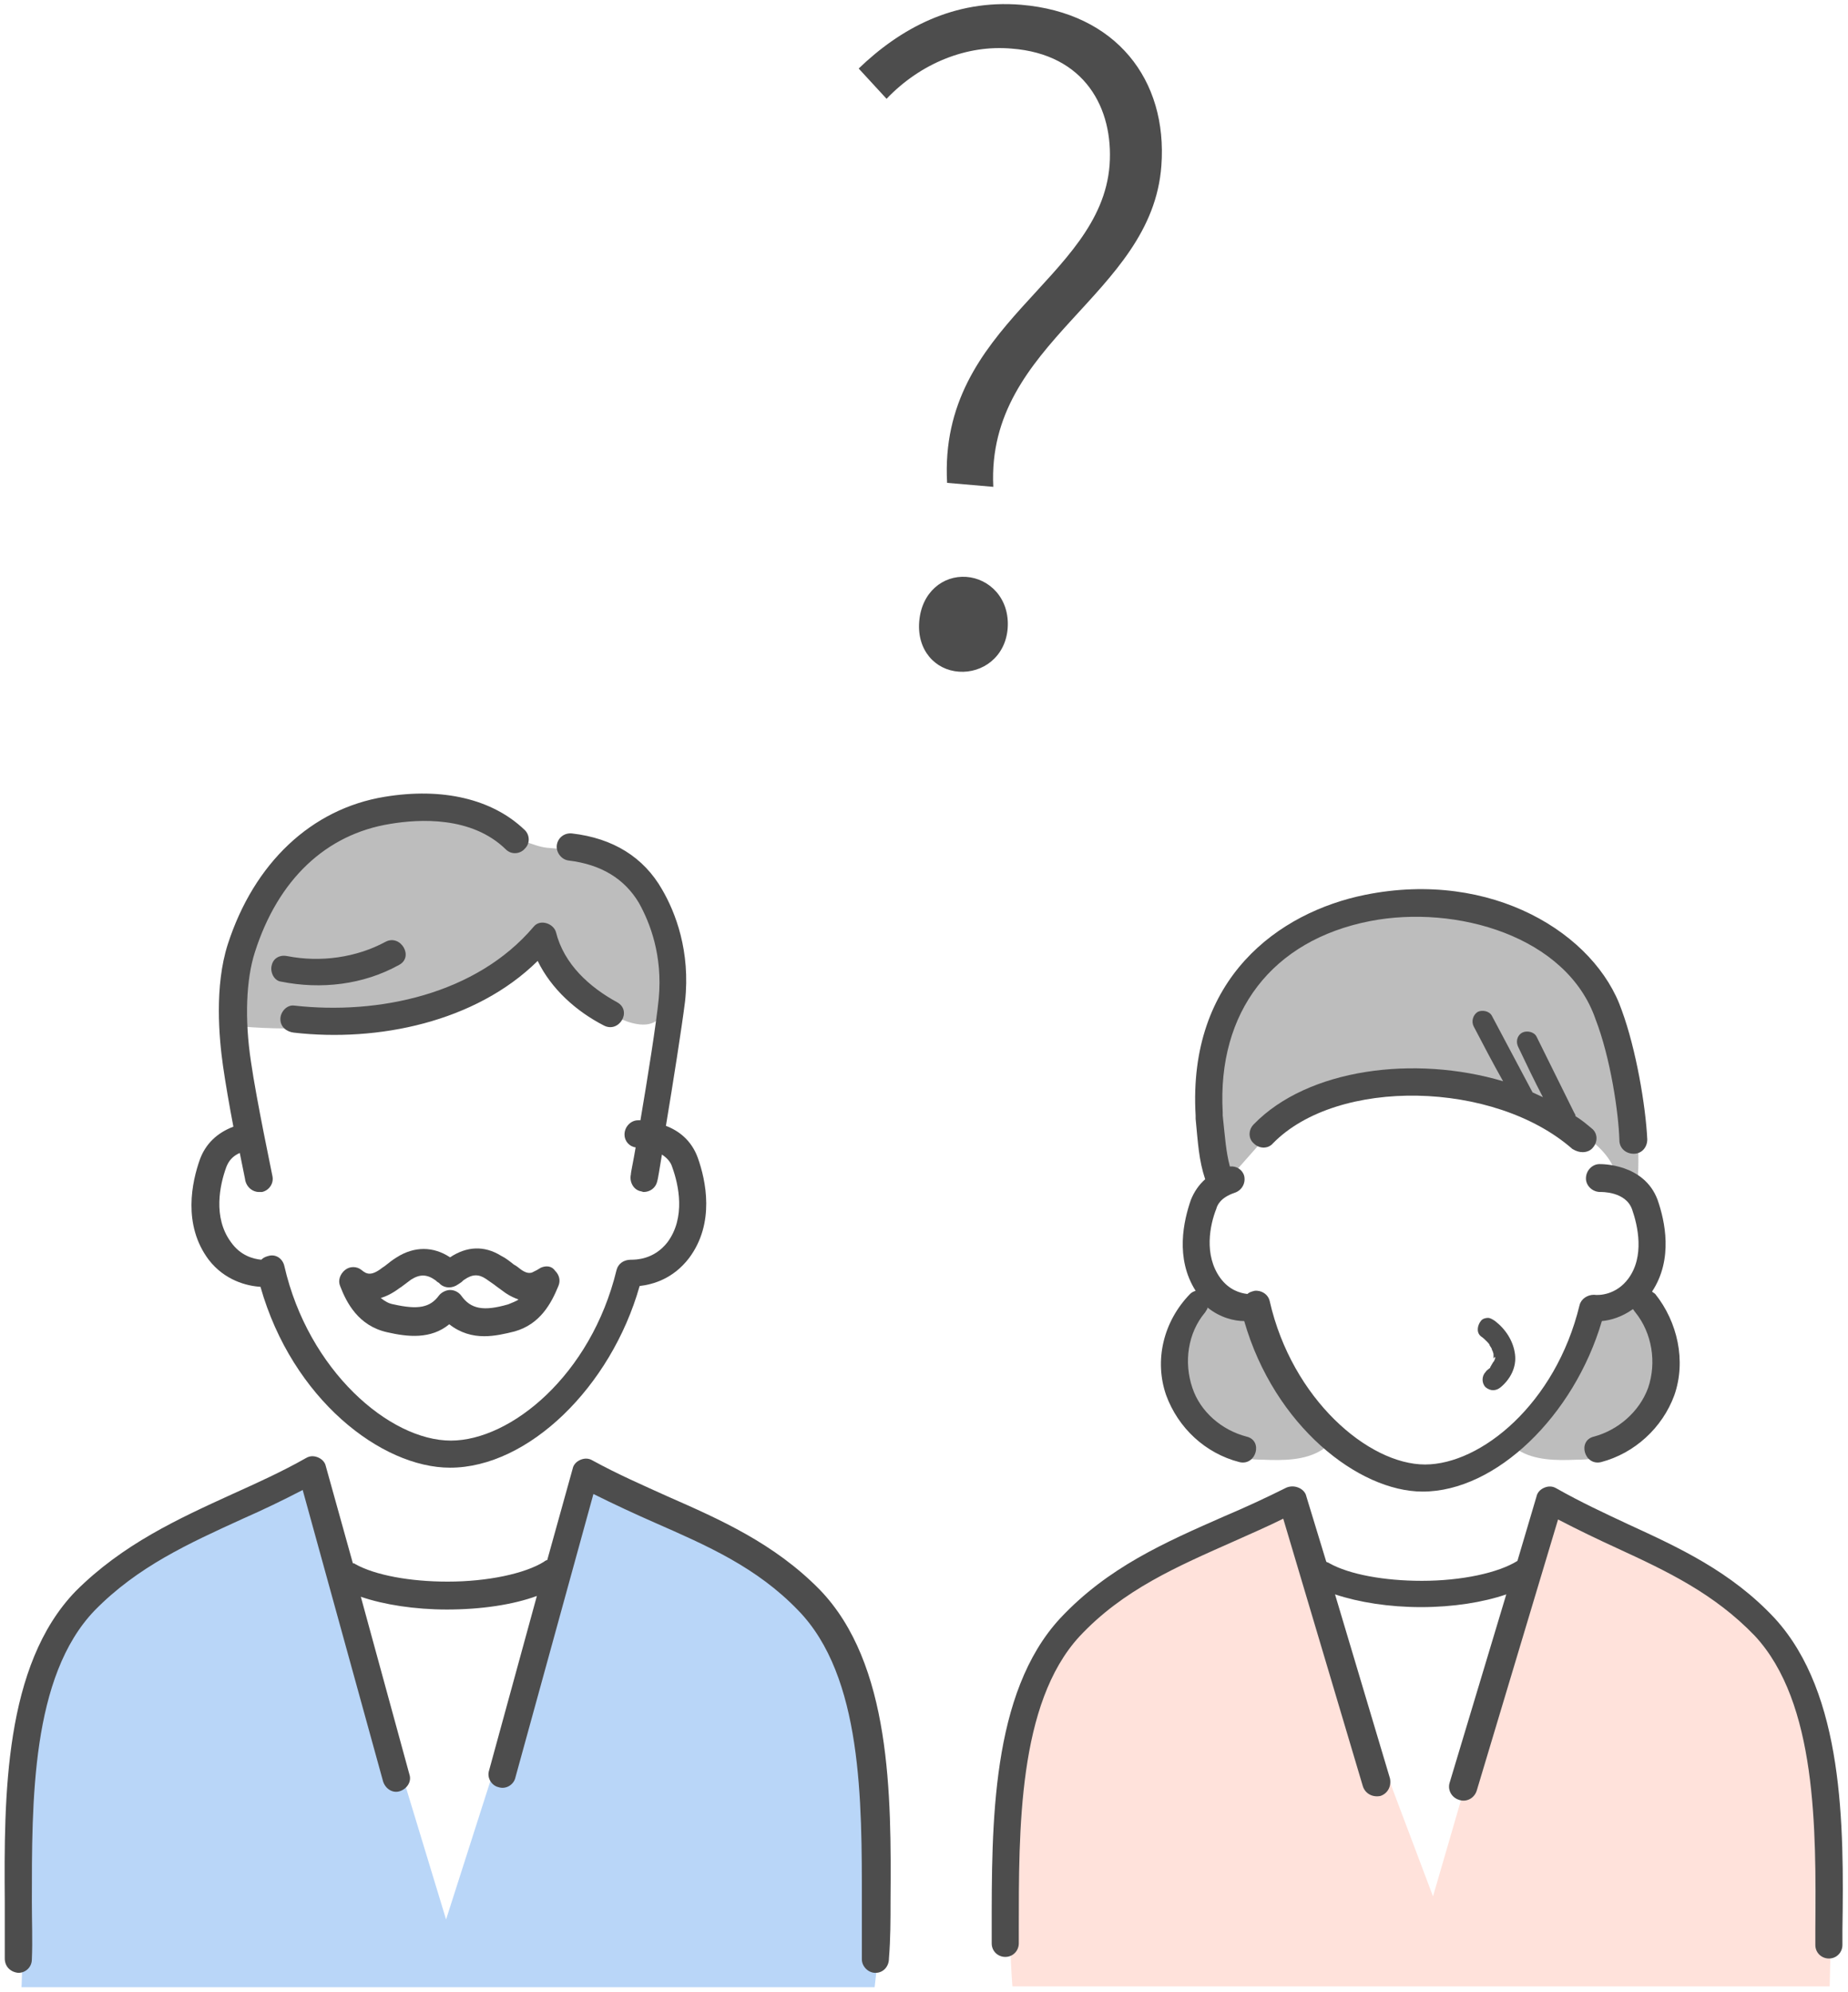 <?xml version="1.0" encoding="utf-8"?>
<!-- Generator: Adobe Illustrator 24.2.3, SVG Export Plug-In . SVG Version: 6.00 Build 0)  -->
<svg version="1.1" id="レイヤー_1" xmlns="http://www.w3.org/2000/svg" xmlns:xlink="http://www.w3.org/1999/xlink" x="0px"
	 y="0px" width="232px" height="250px" viewBox="0 0 232 250" style="enable-background:new 0 0 232 250;" xml:space="preserve">
<style type="text/css">
	.st0{fill:#FFE2DB;}
	.st1{fill:#B9D6F8;}
	.st2{fill:#BDBDBD;}
	.st3{fill:#4D4D4D;}
</style>
<path class="st0" d="M229.7,249.3H127.1c0,0-2.6-30.2,6.6-43.3c9.2-13.1,27.8-16.8,27.8-16.8l18.4,48.8l14-48.1
	c0,0,20.6,3.7,29.8,17.5s6.3,29.3,6.3,29.3L229.7,249.3z"/>
<path class="st1" d="M2.7,249.4h107.1c0,0,4.2-32.3-5.2-44.9c-9.3-12.6-30.9-18.9-30.9-18.9L56,240.9l-16.9-55.6
	c0,0-18.7,5.7-26.4,13C5.1,205.5,0,221.7,1.7,229.9C3.3,238.1,2.7,249.4,2.7,249.4z"/>
<path class="st2" d="M147.9,172.8c0.1,4.1,2.4,8.3,6.3,9.7c1.4,0.5,2.9,0.7,4.4,0.7c2.5,0.1,5.2,0.1,7.3-1.2
	c0.2-0.1,0.4-0.3,0.5-0.5c0.1-0.2,0-0.5-0.1-0.7c-0.9-1.8-2.3-3.2-3.5-4.8c-2.2-2.9-3.9-6.2-4.8-9.7c-0.1-0.4-0.2-0.8-0.5-1.2
	c-0.3-0.3-0.6-0.6-1-0.8c-1.1-0.6-2.8-2.1-4-2.2c-1.3-0.1-1.9,1.5-2.4,2.5C148.7,167.3,147.9,170,147.9,172.8z"/>
<path class="st2" d="M208.6,172.8c-0.1,4.1-2.4,8.3-6.3,9.7c-1.4,0.5-2.9,0.7-4.4,0.7c-2.5,0.1-5.2,0.1-7.3-1.2
	c-0.2-0.1-0.4-0.3-0.5-0.5c-0.1-0.2,0-0.5,0.1-0.7c0.9-1.8,2.3-3.2,3.5-4.8c2.2-2.9,3.9-6.2,4.8-9.7c0.1-0.4,0.2-0.8,0.5-1.2
	c0.3-0.3,0.6-0.6,1-0.8c1.1-0.6,2.8-2.1,4-2.2c1.3-0.1,1.9,1.5,2.4,2.5C207.8,167.3,208.6,170,208.6,172.8z"/>
<path class="st2" d="M152.9,149.5c0,0-0.1-0.3-0.2-0.8c-0.9-5-4.9-32.3,21.6-34.8c34.6-3.4,31.3,34.3,31.3,34.3l-2.9-1.2
	c0,0-1.2-7.1-20.5-10c-15.8-2.4-17.1,0.2-21.7,3.9"/>
<path class="st2" d="M67.6,118.3c-12.1,9-23.7,11.9-38.7,10.4c-2.2-8.5,1.7-18,8.9-23c7.2-5,17.1-5.4,25-1.5c1,0.5,1.9,1,3,1.4
	c1,0.3,1.9,0.7,2.9,0.8c14.9,1,13.4,8.5,14.7,15.8C85.8,136,69.8,124,67.6,118.3z"/>
<g>
	<path class="st3" d="M222.8,203.1c-5.5-5.9-12.1-8.9-18.4-11.8c-3-1.4-6-2.8-9-4.5c-0.5-0.3-1-0.3-1.5-0.1c-0.5,0.2-0.9,0.6-1,1.1
		l-2.4,8.1c-2.4,1.5-7,2.5-12,2.5c-4.7,0-9.1-0.8-11.6-2.2c-0.1-0.1-0.3-0.1-0.4-0.2l-2.5-8.2c-0.1-0.5-0.5-0.9-1-1.1
		c-0.5-0.2-1-0.2-1.5,0c-2.6,1.3-5.2,2.5-7.8,3.6c-7.5,3.3-14.6,6.4-20.6,12.8c-8.7,9.4-8.6,25.9-8.6,39.2l0,1.6
		c0,1,0.8,1.7,1.7,1.7c0,0,0,0,0,0c1,0,1.7-0.8,1.7-1.7l0-1.6c0-12.7-0.1-28.5,7.6-36.9c5.5-5.9,12.3-8.8,19.5-12
		c2-0.9,4.1-1.8,6.1-2.8l10,33.6c0.3,0.9,1.2,1.4,2.2,1.2c0.9-0.3,1.4-1.2,1.2-2.2l-6.9-23.1c3,1,6.8,1.6,10.8,1.6
		c4,0,7.8-0.6,10.7-1.6l-7.1,23.6c-0.3,0.9,0.2,1.9,1.2,2.2c0.9,0.3,1.9-0.2,2.2-1.2l10.2-34c2.5,1.3,5,2.5,7.4,3.6
		c6.3,2.9,12.2,5.7,17.3,11c7.8,8.4,7.7,24.2,7.6,36.9l0,1.9c0,1,0.8,1.7,1.7,1.7c0,0,0,0,0,0c1,0,1.7-0.8,1.7-1.7l0-1.9
		C231.5,229.1,231.5,212.6,222.8,203.1z"/>
	<path class="st3" d="M198.7,144.6c0.5,0,1-0.2,1.3-0.6c0.6-0.7,0.6-1.8-0.2-2.4c-0.6-0.5-1.3-1.1-2-1.5c0-0.2-0.1-0.3-0.2-0.5
		c-1.6-3.2-3.1-6.3-4.7-9.5c-0.3-0.6-1.2-0.8-1.8-0.5c-0.7,0.4-0.8,1.2-0.5,1.8c1,2.1,2,4.2,3.1,6.3c-0.4-0.2-0.9-0.4-1.3-0.6
		c0,0,0,0,0,0c-1.7-3.2-3.4-6.4-5.1-9.6c-0.3-0.6-1.2-0.8-1.8-0.5c-0.6,0.4-0.8,1.2-0.5,1.8c1.2,2.3,2.4,4.6,3.7,6.9
		c-11.1-3.3-24.5-1.6-31.3,5.4c-0.7,0.7-0.7,1.8,0,2.4c0.7,0.7,1.8,0.7,2.4,0c8.1-8.3,27.8-7.9,37.6,0.7
		C197.9,144.5,198.3,144.6,198.7,144.6z"/>
	<path class="st3" d="M187.7,170.4c0,0.1,0,0.2-0.1,0.3c0,0.1,0,0.1-0.1,0.2c-0.1,0.1-0.1,0.2-0.2,0.3c0,0.1-0.1,0.1-0.1,0.2
		c0,0,0,0.1-0.1,0.1c0,0,0,0,0,0.1c0,0.1-0.1,0.1-0.2,0.2c-0.1,0.1-0.3,0.2-0.4,0.4c-0.5,0.5-0.5,1.4,0,1.9c0.6,0.5,1.3,0.5,1.9,0
		c1.2-1,2-2.5,1.8-4.1c-0.2-1.7-1.2-3.2-2.5-4.2c-0.3-0.2-0.6-0.4-0.9-0.4c-0.3,0-0.7,0.1-0.9,0.4c-0.4,0.5-0.6,1.4,0,1.9
		c0.3,0.2,0.5,0.4,0.8,0.7c0,0,0.3,0.3,0.3,0.4c0,0,0,0,0,0c0,0.1,0.1,0.1,0.1,0.2c0.1,0.1,0.2,0.3,0.2,0.4c0,0.1,0.1,0.1,0.1,0.2
		c0,0.1,0.1,0.2,0.1,0.4c0,0.1,0,0.1,0,0.2c0,0.1,0,0.2,0,0.3C187.7,170.2,187.7,170.3,187.7,170.4z M187.5,169.2
		C187.5,169.2,187.5,169.2,187.5,169.2C187.5,169.2,187.5,169.1,187.5,169.2z"/>
	<path class="st3" d="M146.4,175.1c1.5,4.1,4.9,7.3,9.2,8.4c2.1,0.5,3-2.7,0.9-3.2c-3.1-0.8-5.8-3.1-6.8-6.1
		c-1.1-3.2-0.6-6.9,1.6-9.5c0.1-0.2,0.3-0.4,0.3-0.6c1.6,1.3,3.4,1.7,4.6,1.7c3.8,13.2,14.4,21.4,22.4,21.4c9.2,0,19-9.5,22.5-21.4
		c1.1-0.1,2.5-0.5,3.9-1.5c0.1,0.1,0.2,0.3,0.3,0.4c2.1,2.6,2.7,6.3,1.6,9.5c-1.1,3-3.8,5.3-6.8,6.1c-2.1,0.5-1.2,3.7,0.9,3.2
		c4.2-1.1,7.7-4.3,9.2-8.4c1.5-4.3,0.4-9.2-2.4-12.7c-0.1-0.1-0.3-0.2-0.4-0.3c2.7-4.1,1.6-8.9,0.7-11.5c-1.7-4.6-7.1-4.5-7.3-4.5
		c-0.9,0-1.7,0.8-1.7,1.8c0,0.9,0.8,1.7,1.8,1.7c0.1,0,3.2-0.1,4,2.2c0.7,2,1.6,5.9-0.5,8.7c-1.5,2-3.6,2.1-4.3,2
		c-0.8,0-1.6,0.5-1.8,1.3c-3,12.4-12.4,20-19.4,20c-7.1,0-16.7-8.2-19.5-20.5c-0.2-0.9-1.1-1.4-1.9-1.3c-0.4,0.1-0.7,0.2-0.9,0.4
		c-0.9-0.1-2.3-0.5-3.4-2c-2.1-2.9-1.3-6.7-0.5-8.7c0.1-0.4,0.5-1.4,2.3-2c0.9-0.3,1.4-1.2,1.2-2.1c-0.2-0.8-1-1.3-1.8-1.2
		c-0.5-1.9-0.6-3.6-0.9-6.4l0-0.4c-0.7-12.6,6.2-21.6,18.5-24c10.8-2.1,24.7,1.9,28.3,12.3c1.9,4.9,2.9,11.8,3,15.2
		c0,1,0.8,1.7,1.8,1.7c1,0,1.7-0.8,1.7-1.8c-0.2-4.2-1.4-11.3-3.2-16.2c-3.3-9.6-16.3-17.7-32.2-14.5c-10.9,2.2-22.3,10.5-21.3,27.7
		l0,0.4c0.3,3.1,0.4,5.2,1.2,7.6c-0.8,0.7-1.4,1.6-1.8,2.6c-0.9,2.6-2,7.3,0.6,11.4c-0.3,0.1-0.5,0.2-0.7,0.4
		C146,165.9,144.9,170.8,146.4,175.1z"/>
	<path class="st3" d="M32.7,161.5c4,14.1,15.2,22.7,23.8,22.7c9.8,0,20.2-10.1,23.8-22.8c1.7-0.2,4.2-0.9,6.2-3.5
		c3.3-4.4,2.1-9.8,1.1-12.6c-0.8-2.2-2.4-3.4-4-4c0.9-5.4,2-12.4,2.4-15.6c0.7-6.3-1.2-11.2-2.9-14.1c-2.3-4-6.1-6.4-11.3-7
		c-1-0.1-1.8,0.6-1.9,1.5c-0.1,0.9,0.6,1.8,1.5,1.9c4.1,0.5,7,2.3,8.8,5.3c1.4,2.5,3,6.6,2.5,12c-0.3,3.1-1.4,10-2.3,15.3
		c-0.2,0-0.3,0-0.3,0c-0.9,0-1.7,0.8-1.7,1.8c0,0.8,0.6,1.5,1.4,1.6c-0.3,1.8-0.6,3.1-0.6,3.4c-0.2,0.9,0.3,1.9,1.2,2.1
		c0.1,0,0.3,0.1,0.4,0.1c0.8,0,1.5-0.5,1.7-1.3c0.1-0.3,0.3-1.6,0.6-3.4c0.6,0.4,1.1,0.9,1.3,1.6c0.8,2.2,1.7,6.3-0.6,9.4
		c-1.7,2.2-4,2.2-4.6,2.2c-0.9,0-1.6,0.5-1.8,1.3c-3.2,13.2-13.3,21.4-20.8,21.4c-7.7,0-17.9-8.8-20.9-21.9c-0.2-0.9-1-1.5-1.9-1.3
		c-0.4,0.1-0.7,0.2-1,0.5c-1-0.1-2.6-0.5-3.8-2.2c-2.3-3.1-1.4-7.2-0.6-9.4c0.3-0.8,0.8-1.4,1.7-1.8c0.4,2,0.7,3.4,0.7,3.5
		c0.2,0.8,0.9,1.4,1.7,1.4c0.1,0,0.2,0,0.4,0c0.9-0.2,1.5-1.1,1.3-2c0-0.1-2-9.5-2.7-14.4c-0.8-5.3-0.6-10.3,0.5-13.7
		c2.9-9.1,8.9-14.8,17-16.1c3.6-0.6,10.2-1,14.5,3.2c0.7,0.7,1.8,0.6,2.4-0.1c0.7-0.7,0.6-1.8-0.1-2.4c-4-3.8-10.2-5.3-17.5-4.1
		c-9.2,1.5-16.4,8.3-19.7,18.5c-1.7,5.3-1.1,11.8-0.6,15.3c0.3,2.1,0.8,5,1.3,7.6c-2.1,0.8-3.5,2.2-4.2,4.1c-1,2.8-2.2,8.2,1.1,12.6
		C28.2,160.7,31,161.4,32.7,161.5z"/>
	<path class="st3" d="M111.8,238.5c0.1-13.2,0.1-29.7-8.9-39c-5.7-5.8-12.5-8.8-19.1-11.7c-3.1-1.4-6.3-2.8-9.4-4.5
		c-0.5-0.3-1-0.3-1.5-0.1c-0.5,0.2-0.9,0.6-1,1.1l-3.2,11.5c-0.1,0-0.3,0.1-0.4,0.2c-2.4,1.5-7.1,2.5-12.1,2.5
		c-4.7,0-9.1-0.8-11.6-2.2c-0.1-0.1-0.2-0.1-0.3-0.1l-3.4-12.2c-0.1-0.5-0.5-0.9-1-1.1c-0.5-0.2-1-0.2-1.5,0.1
		c-3,1.7-6.1,3.1-9.2,4.5c-6.8,3.1-13.8,6.3-19.7,12.2c-9,9.3-9,25.8-8.9,39c0,2.5,0,4.9,0,7.1c0,1,0.7,1.7,1.7,1.8c0,0,0,0,0,0
		c0.9,0,1.7-0.7,1.7-1.7c0.1-2.3,0-4.7,0-7.2c0-12.6-0.1-28.3,7.9-36.6c5.4-5.5,11.8-8.4,18.6-11.5c2.5-1.1,5-2.3,7.5-3.6l10.1,36.6
		c0.3,0.9,1.2,1.5,2.1,1.2c0.9-0.3,1.5-1.2,1.2-2.1l-6.1-22.3c2.9,1,6.8,1.6,10.8,1.6c4.3,0,8.3-0.6,11.3-1.7l-6,21.9
		c-0.3,0.9,0.3,1.9,1.2,2.1c0.9,0.3,1.9-0.3,2.1-1.2l9.8-35.6c2.6,1.3,5.2,2.5,7.7,3.6c6.6,2.9,12.8,5.6,18,11c8.1,8.3,8,24,8,36.6
		c0,2.5,0,4.9,0,7.2c0,0.9,0.8,1.7,1.7,1.7c0,0,0,0,0,0c1,0,1.7-0.8,1.7-1.8C111.8,243.3,111.8,241,111.8,238.5z"/>
	<path class="st3" d="M36.9,126.2c-0.9-0.1-1.7,0.8-1.7,1.7c0,1,0.8,1.6,1.7,1.7c10.5,1.2,22.8-1.3,30.6-9c1.7,3.5,4.8,6.3,8.3,8.1
		c1.9,1,3.6-1.8,1.7-2.9c-3.5-1.9-6.7-4.8-7.7-8.8c-0.3-1.1-2-1.7-2.8-0.7C59.8,124.8,47.5,127.4,36.9,126.2z"/>
	<path class="st3" d="M50.1,121.1c1.9-1,0.2-3.9-1.7-2.9c-3.7,2-8.2,2.6-12.3,1.8c-0.9-0.2-1.8,0.2-2,1.2c-0.2,0.8,0.3,1.9,1.2,2
		C40.3,124.2,45.6,123.6,50.1,121.1z"/>
	<path class="st3" d="M67.9,159.1c-0.2,0.1-0.3,0.2-0.5,0.3c-0.2,0.1-0.4,0.2-0.6,0.3c-0.3,0.1-0.7,0.1-1.3-0.3
		c-0.3-0.2-0.6-0.5-1-0.7c-0.5-0.4-1-0.8-1.6-1.1c-2.1-1.3-4.3-1.2-6.4,0.2c-2.1-1.4-4.5-1.4-6.7,0c-0.5,0.3-1,0.7-1.5,1.1l-0.3,0.2
		c-1.4,1.1-2,0.8-2.6,0.3c-0.6-0.5-1.5-0.5-2.1,0c-0.6,0.5-0.9,1.3-0.6,2c0.8,2.1,2.3,5,5.9,5.8c2.6,0.6,5.5,0.9,7.8-1
		c1.4,1.1,2.9,1.5,4.4,1.5c1.3,0,2.6-0.3,3.8-0.6c3.2-0.9,4.6-3.5,5.5-5.7c0.3-0.7,0.1-1.4-0.4-1.9
		C69.3,158.9,68.6,158.8,67.9,159.1z M63.8,163.7c-3.1,0.9-4.7,0.6-5.9-1.1c-0.3-0.4-0.8-0.7-1.4-0.7c0,0,0,0,0,0
		c-0.5,0-1.1,0.3-1.4,0.7c-1.1,1.5-2.6,1.8-5.7,1.1c-0.6-0.1-1.1-0.4-1.6-0.8c0.7-0.2,1.5-0.6,2.3-1.2l0.3-0.2
		c0.4-0.3,0.8-0.6,1.2-0.9c1.1-0.7,2-0.7,3.1,0.1c0.1,0.1,0.2,0.2,0.4,0.3l0.2,0.2c0.6,0.5,1.5,0.5,2.2,0l0.3-0.2
		c0.2-0.1,0.3-0.3,0.5-0.4c1-0.7,1.8-0.7,2.7-0.1c0.4,0.3,0.9,0.6,1.4,1c0.4,0.3,0.7,0.5,1.1,0.8c0.6,0.4,1.1,0.6,1.6,0.8
		C64.8,163.3,64.3,163.5,63.8,163.7z"/>
</g>
<g>
	<path class="st3" d="M128.2,0.6c-8.5-0.7-15.2,3-20.4,8l3.5,3.8c4.3-4.5,10.1-6.8,15.7-6.3c9.2,0.7,12.8,7.5,12.3,14.6
		c-1.1,14.5-21.5,19.9-20.4,39.9l5.8,0.5c-0.9-18.3,19.9-23.9,21.1-40.3C146.6,10,140.1,1.6,128.2,0.6z"/>
	<path class="st3" d="M121.3,72.4c-2.9-0.2-5.6,1.9-5.9,5.6c-0.3,3.6,2,6.1,5,6.3c2.9,0.2,5.8-1.8,6.1-5.4
		C126.8,75.1,124.2,72.6,121.3,72.4z"/>
</g>
</svg>
